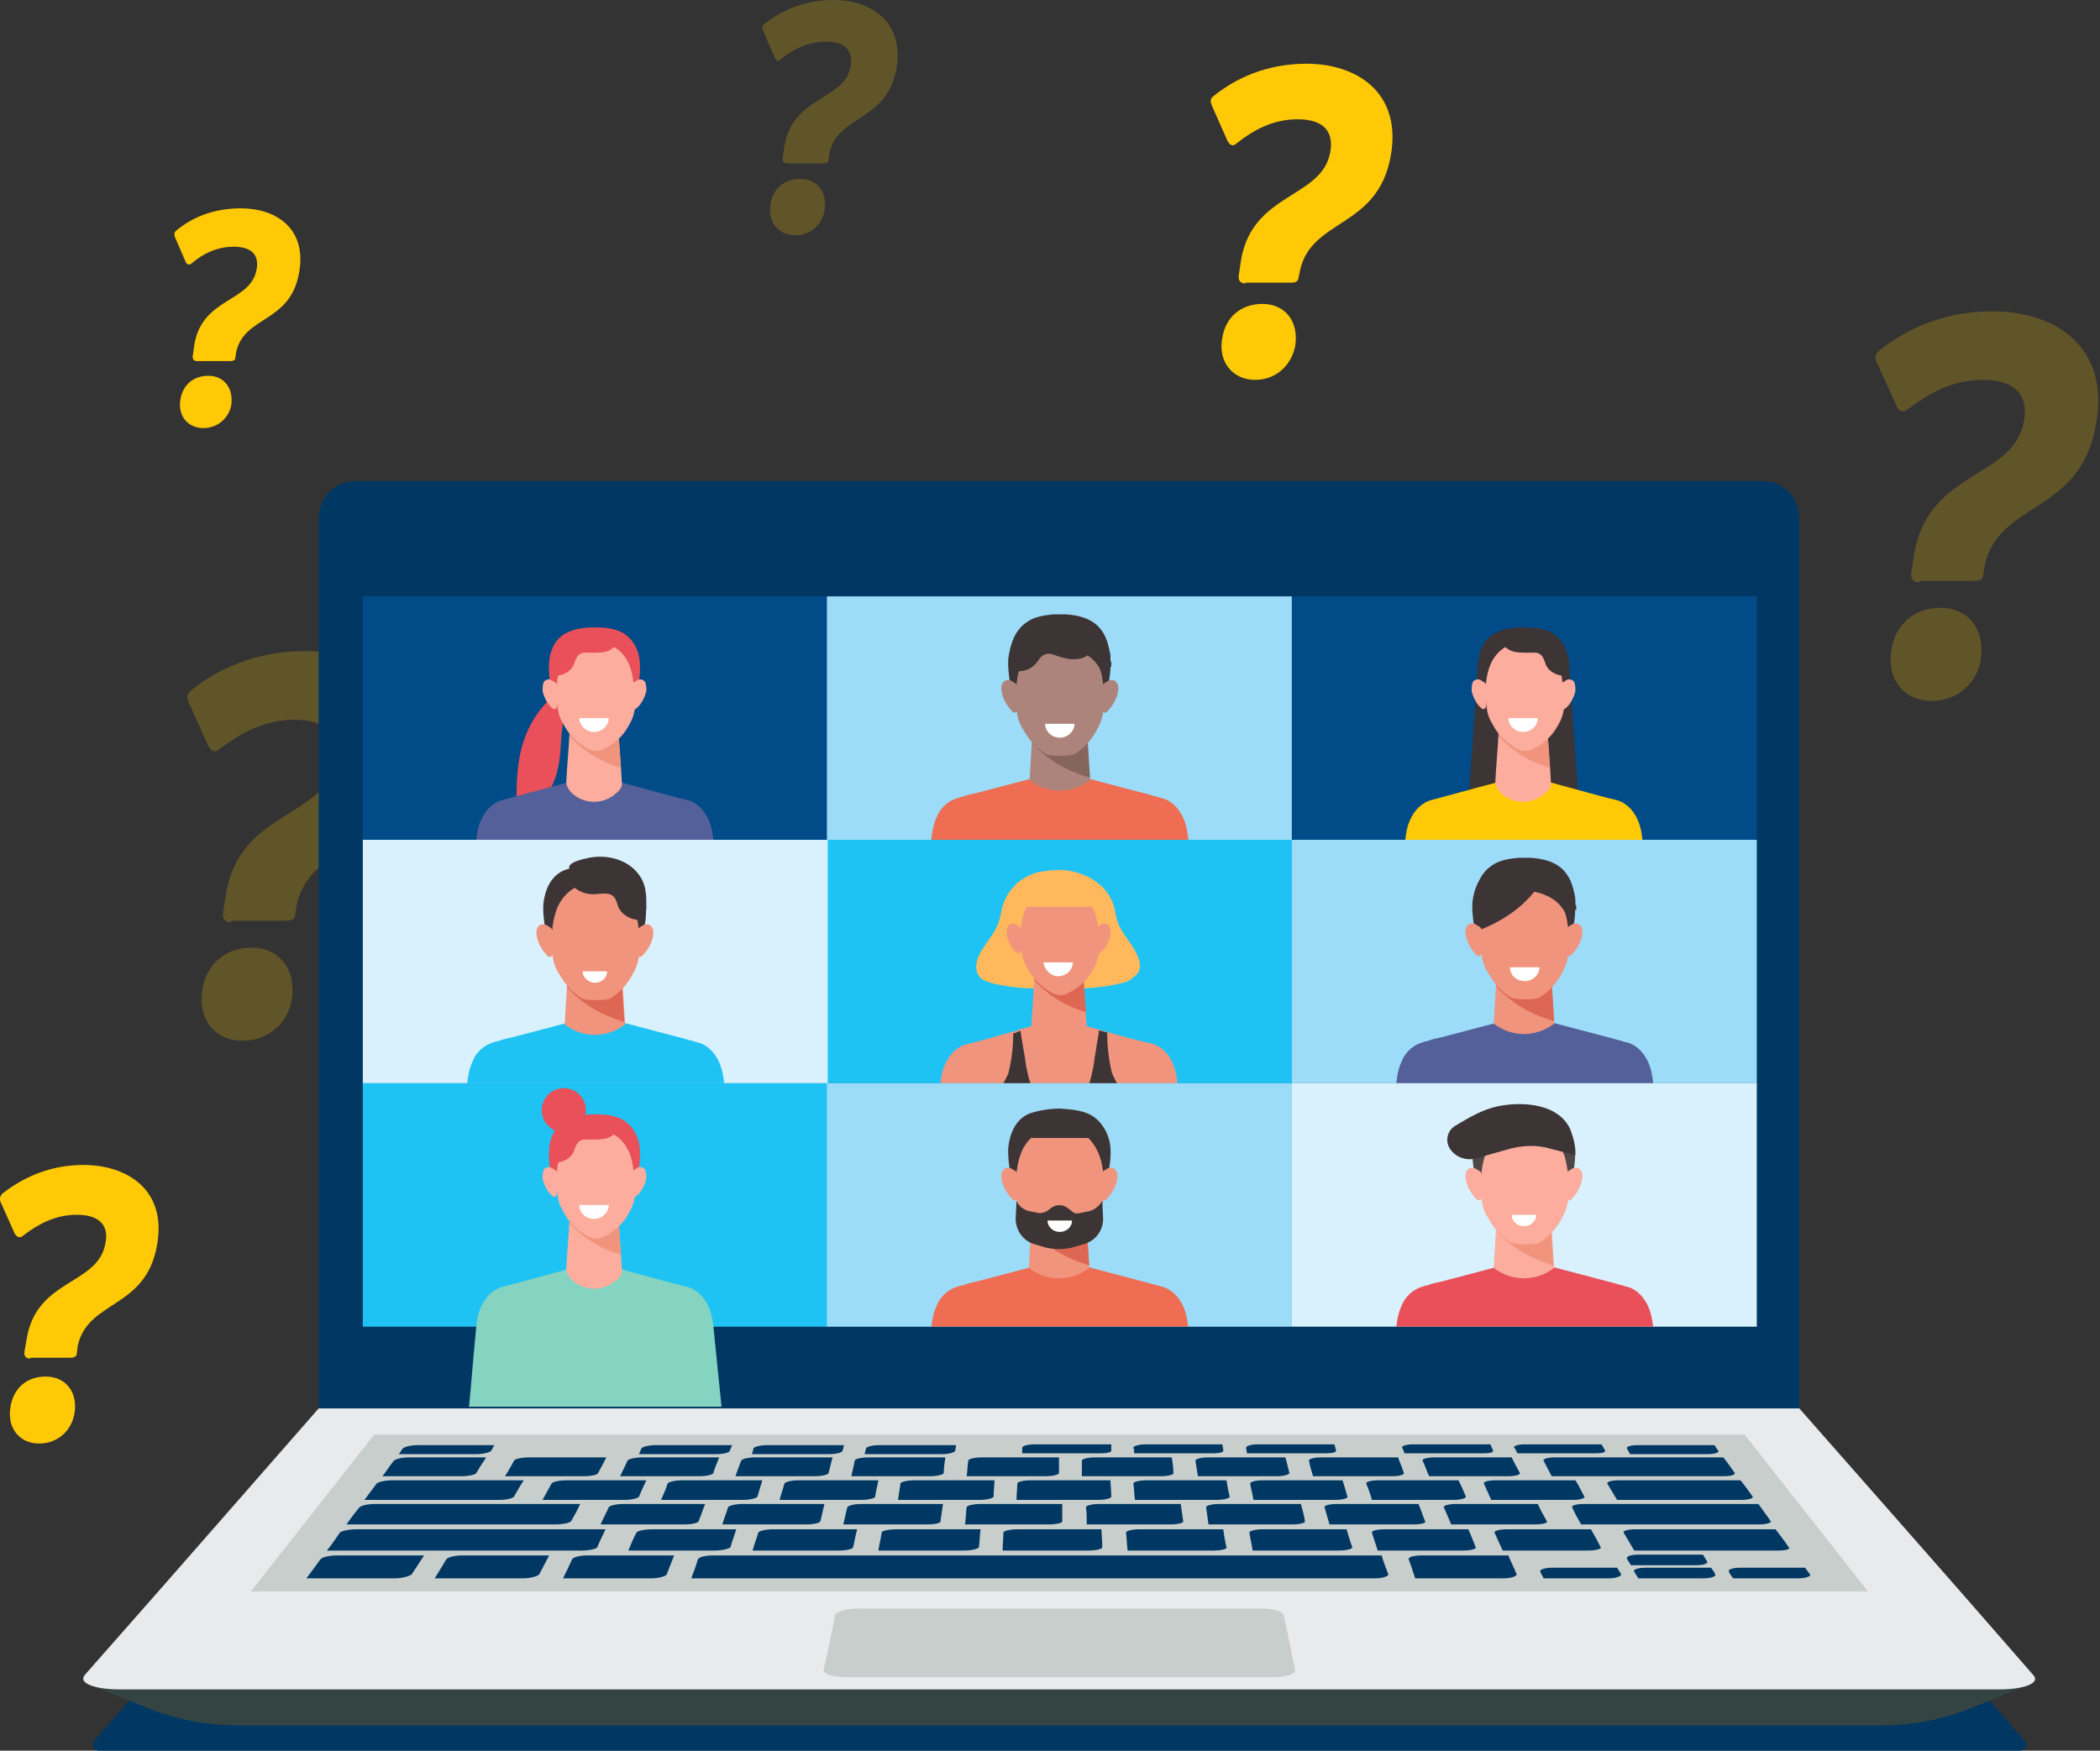 <svg xmlns="http://www.w3.org/2000/svg" xmlns:xlink="http://www.w3.org/1999/xlink" viewBox="0 0 257 214.3"><rect x="0" y="0" width="257" height="214.3" fill="#333333" stroke="none"/><style>.st0{fill:#ffca05}.st1{opacity:.22}.st2{fill:#003863}.st3{fill:#004b88}.st4{clip-path:url(#SVGID_2_)}.st5{fill:#e95059}.st6{fill:#536099}.st7{fill:#fcad9d}.st8{fill:#f1947d}.st9{fill:#4b598c}.st10{fill:#fff}.st11{fill:#9ddcf8}.st12{clip-path:url(#SVGID_4_)}.st13{fill:#ef6d53}.st14{fill:#ad847b}.st16{fill:#3d3535}.st17{fill:#e0563f}.st18{fill:#1fc3f3}.st19{clip-path:url(#SVGID_6_)}.st20{fill:#ffb95c}.st21{fill:#dd6753}.st22{fill:#d9f1fd}.st23{clip-path:url(#SVGID_8_)}.st24{fill:#4da08a}.st25{clip-path:url(#SVGID_10_)}.st26{fill:#faa41a}.st27{clip-path:url(#SVGID_12_)}.st28{fill:#455487}.st29{clip-path:url(#SVGID_14_)}.st31{clip-path:url(#SVGID_16_)}.st33{fill:#d63444}.st34{clip-path:url(#SVGID_18_)}.st37{fill:#c8cecc}</style><path class="st0" d="M152.4 34.7c-.6 0-.9-.4-.8-1l.3-2c1.5-8.2 9.9-7.4 10.9-13.1.4-2.2-.5-4-4-4-3.1 0-5.5 1.4-7.4 2.9-.5.5-.9.3-1.2-.3l-1.9-4.3c-.2-.5-.2-.9.3-1.2 2.6-2.1 6.4-3.9 11.3-3.9 6.1 0 11.7 3.5 10.3 11.3-1.6 8.9-9.7 7.6-11.1 14l-.2 1c-.1.4-.4.5-.9.5h-5.6zm1.2 11.8c-2.8 0-4.6-2.3-4-5.2.4-2.5 2.3-4.1 4.9-4.1 2.8 0 4.5 2.2 4 5.2-.5 2.4-2.4 4.1-4.9 4.1zM24.1 44.2c-.4 0-.6-.3-.5-.7l.2-1.4c1-5.7 6.9-5.1 7.6-9.1.3-1.5-.3-2.8-2.8-2.8-2.1 0-3.8.9-5.1 2-.3.3-.7.2-.8-.2l-1.3-3c-.1-.3-.1-.6.2-.8 1.8-1.5 4.4-2.7 7.9-2.7 4.2 0 8.1 2.4 7.1 7.9-1.1 6.2-6.7 5.2-7.7 9.7l-.1.7c0 .3-.3.4-.6.4h-4.1zm.8 8.2c-2 0-3.2-1.6-2.8-3.6.3-1.7 1.6-2.8 3.4-2.8 1.9 0 3.1 1.5 2.8 3.6-.3 1.6-1.7 2.8-3.4 2.8zM3.7 166.3c-.6 0-.8-.4-.7-.9l.3-1.7c1.3-7.2 8.7-6.4 9.6-11.5.4-1.9-.4-3.5-3.5-3.5-2.7 0-4.8 1.2-6.5 2.5-.4.4-.8.3-1.1-.2l-1.7-3.8c-.2-.4-.1-.8.2-1.1 2.3-1.8 5.6-3.5 9.9-3.5 5.3 0 10.3 3 9 9.9-1.4 7.8-8.5 6.6-9.7 12.3l-.1.9c0 .3-.3.5-.8.5H3.7zm1.1 10.4c-2.5 0-4-2-3.5-4.6.4-2.2 2-3.6 4.3-3.6 2.4 0 4 1.9 3.5 4.6-.4 2.1-2.1 3.6-4.3 3.6z"/><g class="st1"><path class="st0" d="M234.9 71.3c-.8 0-1.1-.5-1-1.2l.4-2.5c1.8-10.1 12.2-9 13.4-16.1.5-2.6-.6-5-5-5-3.8 0-6.7 1.7-9.1 3.5-.6.6-1.2.4-1.5-.3l-2.4-5.3c-.3-.6-.2-1.1.3-1.5 3.2-2.6 7.9-4.8 13.9-4.8 7.5 0 14.4 4.3 12.6 13.9-1.9 11-11.9 9.3-13.6 17.2l-.2 1.3c-.1.5-.5.6-1.1.6h-6.7zm1.5 14.5c-3.5 0-5.6-2.8-4.9-6.4.5-3 2.8-5 6-5 3.4 0 5.5 2.7 4.9 6.4-.5 2.9-2.9 5-6 5z"/></g><g class="st1"><path class="st0" d="M28.3 112.9c-.8 0-1.1-.5-1-1.2l.4-2.5c1.8-10.1 12.2-9 13.4-16.1.5-2.6-.6-5-5-5-3.8 0-6.7 1.7-9.1 3.5-.6.6-1.2.4-1.5-.3L23.1 86c-.3-.6-.2-1.1.3-1.5 3.2-2.6 7.9-4.8 13.9-4.8 7.5 0 14.4 4.3 12.6 13.9-1.9 11-11.9 9.3-13.6 17.2l-.2 1.3c-.1.5-.5.6-1.1.6h-6.7zm1.4 14.5c-3.5 0-5.6-2.8-4.9-6.4.5-3 2.8-5 6-5 3.4 0 5.5 2.7 4.9 6.4-.5 2.9-2.9 5-6 5z"/></g><g class="st1"><path class="st0" d="M96.4 20c-.5 0-.7-.3-.6-.7l.2-1.5c1.1-6.1 7.4-5.5 8.1-9.7.3-1.6-.4-3-3-3-2.3 0-4.1 1-5.5 2.1-.3.4-.6.3-.8-.2l-1.4-3.2c-.2-.4-.1-.7.2-.9 2-1.6 4.8-2.9 8.4-2.9 4.5 0 8.7 2.6 7.7 8.4-1.2 6.6-7.2 5.6-8.2 10.4l-.1.8c0 .3-.3.4-.7.4h-4.3zm.9 8.8c-2.1 0-3.4-1.7-3-3.9.3-1.8 1.7-3 3.6-3 2.1 0 3.4 1.6 3 3.9-.3 1.7-1.7 3-3.6 3z"/></g><path class="st2" d="M247.2 214.3H12.1c-.6 0-1-.7-.6-1.2 6.8-7.8 13.5-15.5 20.3-23.3h195.7c6.8 7.8 13.5 15.5 20.3 23.3.4.5.1 1.2-.6 1.2M220.3 173.2H39V63.4c0-2.5 2-4.5 4.4-4.5h172.4c2.4 0 4.4 2 4.4 4.5v109.8z"/><path class="st2" d="M214.9 162.5H44.4V68.6H215v93.9z"/><path class="st3" d="M44.4 73h56.9v29.8H44.4z"/><defs><path id="SVGID_1_" d="M44.4 73h56.9v29.8H44.4z"/></defs><clipPath id="SVGID_2_"><use xlink:href="#SVGID_1_" overflow="visible"/></clipPath><g class="st4"><path class="st5" d="M70.7 83.7c.3-.1.5.3.3.5-.8.7-1.3 1.6-1.7 2.6-.5 1.6-.6 3.2-.7 4.9-.1 1.6-.4 3.3-1.2 4.8-.8 1.4-2.4 2.6-4.2 2.5 0-2.9 0-5.9 1-8.6 1-2.9 3.5-6.1 6.5-6.7"/></g><g class="st4"><path class="st6" d="M88.3 112.6H57.4c.3-3 .5-5.9.8-8.9.1-1.2.2-2.4.7-3.4.5-1.1 1.4-2.1 2.7-2.4 1.1-.3 10.3-2.8 11.2-3 .9.2 10.1 2.8 11.2 3 1.3.3 2.2 1.3 2.7 2.4.5 1.1.6 2.3.7 3.4.3 3 .6 5.9.9 8.9"/></g><g class="st4"><path class="st5" d="M78.3 81c-.1-1.2-.6-2.4-1.6-3.2-1.1-.9-2.6-1-3.9-1-1.1 0-2.3.1-3.3.6-1.5.6-2.2 2.2-2.3 3.7-.1 1.3.1 2.6.4 3.9l5.2.3c1.7-.1 3.5-.2 5.2-.3.2-1.5.4-2.7.3-4"/></g><g class="st4"><path class="st7" d="M76.1 95.7c-.1-2-.3-4-.4-6-1-.4-2-.8-3-1.1-1 .4-2 .8-3 1.1-.1 2-.3 4-.4 6 0 .5.3 1 .7 1.4 1.5 1.4 3.9 1.4 5.4 0 .5-.4.8-.8.7-1.4"/></g><g class="st4"><path class="st8" d="M69.7 90.1c1.7 1.9 3.9 3.2 6.3 3.9l-.3-4.2c-1-.4-2-.8-3-1.1-1 .4-2 .8-3 1.1v.3"/></g><g class="st4"><path class="st7" d="M77.2 81.9c-.5-1.6-1.6-2.7-2.8-3-.1 0-.3 0-.4-.1h-2.3c-.2 0-.3 0-.4.1-1.2.3-2.3 1.4-2.8 3-.4 1.3-.5 2.8-.3 4.3.1 1.2.3 1.7.9 2.7.6 1.1 1.4 1.8 2.3 2.4.4.3.8.5 1.3.6h.6c.4-.1.9-.4 1.3-.6.9-.6 1.7-1.3 2.3-2.4.6-1 .7-1.5.9-2.7-.2-1.4-.2-3-.6-4.3"/></g><g class="st4"><path class="st7" d="M68.2 84.1c0-.3-.1-.5-.3-.6-.2-.1-.3-.2-.5-.3-.3-.1-.6 0-.8.2-.2.3-.2.8-.2 1.2.2.8.6 1.6 1.2 2.1.1.1.2.1.3.1.3-.1.3-.5.3-.8v-1.9"/></g><g class="st4"><path class="st7" d="M77.3 84.1c0-.3.1-.5.3-.6.2-.1.3-.2.5-.3.3-.1.6 0 .8.2.2.3.2.8.2 1.2-.2.8-.6 1.6-1.2 2.1-.1.1-.2.1-.3.1-.3-.1-.3-.5-.3-.8-.1-.6 0-1.2 0-1.9"/></g><g class="st4"><path class="st5" d="M75.4 77.8c-.2-.2-.5-.2-.7-.2-.9 0-1.9 0-2.8.2-1.1.2-2.3.6-3.1 1.4-.7.8-.8 2-1 3 0 .2-.1.3-.1.5 1 .1 2.1-.4 2.5-1.3.2-.5.3-1 .7-1.3.4-.3.9-.2 1.4-.2.6 0 1.1 0 1.7-.1.5-.1 1.1-.4 1.4-.9.1-.4.2-.8 0-1.1"/></g><g class="st4"><path class="st9" d="M62.8 112.5c.2-2.2.1-4.4-.4-6.5-.1-.4-.2-.8-.4-1.2 0 .6 0 1.2-.1 1.8v5.8h.9z"/></g><g class="st4"><path class="st9" d="M82.7 112.5c-.2-2.2-.1-4.4.4-6.5.1-.4.2-.8.4-1.2 0 .6 0 1.2.1 1.8v5.8h-.9z"/></g><g class="st4"><path class="st10" d="M72.7 89.6c1 0 1.8-.8 1.8-1.7h-3.6c0 .9.8 1.7 1.8 1.7"/></g><path class="st11" d="M101.2 73h56.9v29.8h-56.9z"/><defs><path id="SVGID_3_" d="M101.2 73h56.9v29.8h-56.9z"/></defs><clipPath id="SVGID_4_"><use xlink:href="#SVGID_3_" overflow="visible"/></clipPath><g class="st12"><path class="st13" d="M145.5 103.6c-.1-1.2-.2-2.4-.7-3.5-.5-1.1-1.4-2.1-2.6-2.4-.1 0-.4-.1-.7-.2-.5-.1-1-.3-1.5-.4-3.4-.9-9.5-2.5-9.5-2.5-.2.2-.4.3-.8.5-.4-.2-.6-.3-.8-.5 0 0-6.1 1.6-9.5 2.5-.5.1-1 .2-1.5.4-.3.1-.6.1-.7.2-1.2.3-2.2 1.3-2.6 2.4-.5 1.1-.6 2.3-.7 3.5-.3 3-.5 6-.8 8.9H146.5c-.4-2.9-.7-5.9-1-8.9"/></g><g class="st12"><path class="st14" d="M133.4 95.5c-2.2 1.7-5.2 1.7-7.4 0 .1-1.7.2-3.3.3-5 1.1-.4 2.2-.8 3.4-1.3 1.1.4 2.2.8 3.4 1.3 0 1.7.1 3.3.3 5"/></g><path d="M126.3 90.9c1.8 2.1 4.3 3.5 7.1 4.3l-.3-4.7c-1.1-.4-2.2-.8-3.4-1.3-1.1.4-2.2.8-3.4 1.3v.4" fill="#87655f"/><g class="st12"><path class="st16" d="M135.9 80.7c-.1-1.3-.7-2.7-1.8-3.6-1.2-1-2.9-1.1-4.4-1.2-1.2 0-2.5.2-3.7.6-1.7.7-2.4 2.4-2.6 4.1-.1 1.4.2 2.9.4 4.3l5.8.4c1.9-.1 3.9-.2 5.8-.4.3-1.3.6-2.7.5-4.2"/></g><g class="st12"><path class="st14" d="M134.6 81.8c-.6-1.7-1.8-3-3.1-3.3-.2 0-.3-.1-.5-.1h-2.6c-.2 0-.3 0-.5.1-1.3.3-2.6 1.6-3.1 3.3-.5 1.5-.5 3.2-.4 4.8.1 1.4.3 1.9 1 3 .7 1.2 1.6 2.1 2.6 2.7.4.3 3.1.3 3.5 0 1-.6 1.9-1.5 2.6-2.7.6-1.1.8-1.6 1-3 0-1.6 0-3.3-.5-4.8"/></g><g class="st12"><path class="st14" d="M124.6 84.3c0-.3-.2-.6-.4-.7-.2-.1-.3-.2-.5-.3-.3-.1-.7-.1-.9.2-.3.3-.3.8-.2 1.3.2.9.7 1.7 1.3 2.3.1.1.2.2.4.1.3-.1.4-.5.4-.9 0-.6-.1-1.3-.1-2"/></g><g class="st12"><path class="st14" d="M134.8 84.3c0-.3.2-.6.4-.7.2-.1.3-.2.5-.3.3-.1.7-.1.9.2.3.3.3.8.2 1.3-.2.9-.7 1.7-1.3 2.3-.1.1-.2.2-.4.1-.3-.1-.4-.5-.4-.9 0-.6 0-1.3.1-2"/></g><g class="st12"><path class="st17" d="M119.2 112.6c.2-2.2.1-4.4-.4-6.5-.1-.4-.2-.8-.4-1.2 0 .6 0 1.2-.1 1.8v5.8h.9z"/></g><g class="st12"><path class="st17" d="M140.1 112.6c-.2-2.2-.1-4.4.4-6.5.1-.4.2-.8.4-1.2 0 .6 0 1.2.1 1.8v5.8h-.9z"/></g><g class="st12"><path class="st16" d="M123.4 80.7c.6-1.8.9-3.2 2.7-4.3 1.8-1 4.2-.9 6 0 .5.2 2.8 1.4 1.8 2 0 0-.1 0-.1.1-.2.1-.4.3-.3.6.2.4 0 .8-.4 1.1-.5.4-1.1.5-1.8.5-.6 0-1.3-.2-1.9-.4-.5-.2-1.1-.4-1.5-.2-.6.2-.8.8-1.2 1.2-.7.8-2.1 1.1-3.1.7.1-.1 0-1.2-.2-1.3"/></g><g class="st12"><path class="st16" d="M135.9 80.9v-.1c0-.4 0-.7-.1-1.1-.2-1-.5-2-1.2-2.8-1-1.2-2.6-1.6-4.2-1.7H129c-1.2.1-2.5.3-3.4 1-.9.6-1.5 1.6-1.8 2.6-.2.7-.3 1.3-.3 2v.7c.1 0 .1 0 .1.1.2.6.6 1.8.6 1.9.3-1.4 1-2.6 2.3-3.4 1.7-1.1 4.2-1.1 6-.2.3.1.5.3.7.4.5.3.9.8 1.2 1.2.2.3.3.6.5.9.1.2.1.3.2.5 0 .1.2.5.1.5.1-.1.4-1.1.6-1.8h.2v-.1-.1-.1-.1-.2c-.1 0-.1-.1-.1-.1"/></g><g class="st12"><path class="st10" d="M129.7 90.3c1 0 1.8-.8 1.8-1.7h-3.6c0 .9.8 1.7 1.8 1.7"/></g><path class="st18" d="M101.2 102.8h56.9v29.8h-56.9z"/><defs><path id="SVGID_5_" d="M101.2 102.8h56.9v29.8h-56.9z"/></defs><clipPath id="SVGID_6_"><use xlink:href="#SVGID_5_" overflow="visible"/></clipPath><g class="st19"><path class="st20" d="M139.4 117.5c-.5-1.6-1.8-2.8-2.5-4.3-.4-1-.4-2.1-.9-3.1-.9-1.9-2.9-3.1-5.1-3.5-1.1-.2-2.3-.1-3.4.1h-.2c-1 .2-1.9.7-2.7 1.3-.2.1-.3.3-.4.4-.7.7-1.2 1.5-1.5 2.5-.2.8-.3 1.6-.6 2.3-.6 1.5-2 2.7-2.5 4.3-.2.7-.2 1.5.3 2.1.4.5 1.1.6 1.7.8 1.8.4 3.5.6 5.3.6.8 0 1.7 0 2.4-.5.7.5 1.6.5 2.4.5 1.8 0 3.6-.2 5.3-.6.6-.1 1.3-.3 1.7-.8.9-.5.9-1.4.7-2.1"/></g><g class="st19"><path class="st8" d="M133.2 129c-.2-3.1-.4-6.3-.6-9.4-1-.4-2-.8-3-1.1-1 .4-2 .8-3 1.1-.2 3.1-.4 6.3-.6 9.4 1.2-.2 2.4-.3 3.6-.5 1.2.2 2.4.4 3.6.5"/></g><g class="st19"><path class="st21" d="M126.6 120c1.7 1.9 3.9 3.2 6.3 3.9l-.3-4.2c-1-.4-2-.8-3-1.1-1 .4-2 .8-3 1.1v.3"/></g><g class="st19"><path class="st8" d="M145.1 142.5h-30.9c.3-3 .5-5.9.8-8.9.1-1.2.2-2.4.7-3.4.5-1.1 1.4-2.1 2.7-2.4.6-.1 3-.8 5.5-1.5.1 0 .3-.1.4-.1.1 0 .2 0 .2-.1.1 0 .2 0 .3-.1 2.3-.6 4.3-1.2 4.7-1.3.4.1 2.6.7 4.9 1.3.1 0 .2 0 .3.1.2.1.5.1.7.2 2.4.7 4.8 1.3 5.4 1.4 1.3.3 2.2 1.3 2.7 2.4.5 1.1.6 2.3.7 3.4.4 3.1.6 6 .9 9"/></g><g class="st19"><path class="st8" d="M134 111.8c-.5-1.6-1.6-2.7-2.8-3-.1 0-.3 0-.4-.1h-2.3c-.2 0-.3 0-.4.1-1.2.3-2.3 1.4-2.8 3-.4 1.3-.5 2.8-.3 4.3.1 1.2.3 1.7.9 2.7.6 1.1 1.4 1.8 2.3 2.4.4.3.8.5 1.3.6h.6c.4-.1.9-.4 1.3-.6.9-.6 1.7-1.3 2.3-2.4.6-1 .7-1.5.9-2.7-.1-1.4-.1-3-.6-4.3"/></g><g class="st19"><path class="st8" d="M125 114c0-.3-.1-.5-.3-.6-.2-.1-.3-.2-.5-.3-.3-.1-.6 0-.8.2-.2.3-.2.8-.2 1.2.2.8.6 1.6 1.2 2.1.1.1.2.1.3.1.3-.1.3-.5.3-.8.1-.6.1-1.2 0-1.9"/></g><g class="st19"><path class="st8" d="M134.1 114c0-.3.1-.5.3-.6.2-.1.3-.2.5-.3.3-.1.6 0 .8.2.2.3.2.8.2 1.2-.2.8-.6 1.6-1.2 2.1-.1.1-.2.1-.3.1-.3-.1-.3-.5-.3-.8V114"/></g><g class="st19"><path class="st21" d="M120.9 138c0-.6-.2-1.2-.4-1.7-.2-.6-.4-1.2-.4-1.8 0-.3-.1-.6-.1-.9 0-.2 0-.3-.1-.5 0-.1-.3.6-.4 1.1-.4 2.5-.4 5.1-.1 7.7 0 .2.1.3.1.5h1.6c.1.1-.2-4.4-.2-4.4"/></g><g class="st19"><path class="st20" d="M125.1 111h9.3l-2.1-3c-1.2-.2-2.3-.4-3.5-.6-.8.2-1.6.4-2.5.6l-1.2 3"/></g><g class="st19"><path class="st21" d="M129.2 135.6c.3.4.5.8.6 1.2 0 .1.3.1.2-.1-.1-.4-.3-.9-.6-1.2 0 0-.1-.1-.2 0v.1"/></g><g class="st19"><path class="st21" d="M130.2 135.6c-.3.4-.5.8-.6 1.2 0 .1-.3.1-.2-.1.1-.4.3-.9.6-1.2 0 0 .1-.1.2 0 .1 0 .1 0 0 .1"/></g><g class="st19"><path class="st21" d="M138.5 138c0-.6.2-1.2.4-1.7.2-.6.4-1.2.4-1.8 0-.3.1-.6.1-.9 0-.2 0-.3.1-.5 0-.1.3.6.4 1.1.4 2.5.4 5.1.1 7.7 0 .2-.1.3-.1.5h-1.6c-.2.1.2-4.4.2-4.4"/></g><g class="st19"><path class="st16" d="M139.1 135.9c-.4-.9-1.1-1.6-1.7-2.3-.5-.6-.9-1.3-1.3-2.2-.4-1.6-.6-3.3-.6-5-.2-.1-.5-.1-.7-.2-.1 0-.2 0-.3-.1-.1.9-.3 1.8-.4 2.6-.1.6-.2 1-.2 1.3-.3 1.9-.8 3.9-2 5.1-.5.6-1.2.9-1.9 1.2-.1 0-.2.1-.3.1-.1 0-.2-.1-.3-.1-.7-.2-1.3-.6-1.9-1.2-1.2-1.3-1.7-3.2-2-5.1 0-.2-.1-.7-.2-1.3-.1-.7-.3-1.6-.4-2.5-.1 0-.2 0-.3.1-.1 0-.2 0-.2.1-.1 0-.3.1-.4.1 0 1.7-.2 3.3-.6 4.9-.4.9-.8 1.6-1.3 2.2-.6.8-1.3 1.4-1.7 2.3-.5 1.2-.6 2.6-.3 3.9.2 1 .6 1.9 1 2.8H138.5c.4-.9.8-1.8 1-2.8.2-1.4.1-2.8-.4-3.9"/></g><g class="st19"><path class="st10" d="M129.5 119.5c1 0 1.8-.8 1.8-1.7h-3.6c.1.9.9 1.7 1.8 1.7"/></g><path class="st22" d="M44.4 102.8h56.9v29.8H44.4z"/><defs><path id="SVGID_7_" d="M44.4 102.8h56.9v29.8H44.4z"/></defs><clipPath id="SVGID_8_"><use xlink:href="#SVGID_7_" overflow="visible"/></clipPath><g class="st23"><path class="st18" d="M88.7 133.5c-.1-1.2-.2-2.4-.7-3.5-.5-1.1-1.4-2.1-2.6-2.4-.1 0-.4-.1-.7-.2-.5-.1-1-.3-1.5-.4-3.4-.9-9.5-2.5-9.5-2.5-.2.2-.4.3-.8.5-.4-.2-.6-.3-.8-.5 0 0-6.1 1.6-9.5 2.5-.5.1-1 .2-1.5.4-.3.1-.6.1-.7.2-1.2.3-2.2 1.3-2.6 2.4-.5 1.1-.6 2.3-.7 3.5-.3 3-.5 6-.8 8.9h33.2c-.3-2.9-.6-5.9-.8-8.9"/></g><g class="st23"><path class="st8" d="M76.5 125.4c-2.2 1.7-5.2 1.7-7.4 0 .1-1.7.2-3.3.3-4.9 1.1-.4 2.2-.8 3.4-1.3 1.1.4 2.2.8 3.4 1.3.1 1.6.2 3.2.3 4.9"/></g><g class="st23"><path class="st21" d="M69.4 120.8c1.8 2.1 4.3 3.5 7 4.3-.1-1.6-.2-3.2-.3-4.7-1.1-.4-2.2-.8-3.4-1.3-1.1.4-2.2.8-3.4 1.3.2.2.1.3.1.4"/></g><g class="st23"><path class="st16" d="M79 110.7c-.1-1.3-.7-2.7-1.8-3.6-1.2-1-2.9-1.1-4.4-1.2-1.2 0-2.5.2-3.7.6-1.7.7-2.4 2.4-2.6 4.1-.1 1.4.2 2.9.4 4.3l5.8.4c1.9-.1 3.8-.2 5.8-.4.4-1.4.7-2.8.5-4.2"/></g><g class="st23"><path class="st8" d="M77.8 111.7c-.6-1.7-1.8-3-3.1-3.3-.2 0-.3-.1-.5-.1h-2.6c-.2 0-.3 0-.5.1-1.3.3-2.6 1.6-3.1 3.3-.5 1.5-.5 3.2-.4 4.8.1 1.4.3 1.9 1 3 .7 1.2 1.6 2.1 2.6 2.7.4.3 3.1.3 3.5 0 1-.6 1.9-1.5 2.6-2.7.6-1.1.8-1.6 1-3 0-1.6-.1-3.3-.5-4.8"/></g><g class="st23"><path class="st8" d="M67.7 114.2c0-.3-.2-.6-.4-.7-.2-.1-.3-.2-.5-.3-.3-.1-.7-.1-.9.2-.3.3-.3.8-.2 1.3.2.9.7 1.7 1.3 2.3.1.1.2.2.4.1.3-.1.4-.5.4-.9 0-.6 0-1.3-.1-2"/></g><g class="st23"><path class="st8" d="M77.9 114.2c0-.3.2-.6.4-.7.2-.1.3-.2.5-.3.3-.1.7-.1.9.2.3.3.3.8.2 1.3-.2.9-.7 1.7-1.3 2.3-.1.1-.2.2-.4.1-.3-.1-.4-.5-.4-.9 0-.6 0-1.3.1-2"/></g><g class="st23"><path class="st16" d="M79.1 111.4c0-1.8.1-3.3-1.3-4.8-1.4-1.5-3.7-2-5.7-1.6-.5.1-3.1.6-2.3 1.5l.1.1c.2.1.3.4.1.6-.3.3-.2.8 0 1.1.4.5.9.8 1.5 1 .6.2 1.3.2 1.9.1.5 0 1.1-.1 1.5.2.5.3.6 1 .8 1.5.5 1 1.7 1.6 2.8 1.5-.1-.2.3-1.2.6-1.2"/></g><g class="st23"><path class="st24" d="M62.4 142.5c.2-2.2.1-4.4-.4-6.5-.1-.4-.2-.8-.4-1.2 0 .6 0 1.2-.1 1.8v5.8h.9z"/></g><g class="st23"><path class="st24" d="M83.3 142.5c-.2-2.2-.1-4.4.4-6.5.1-.4.2-.8.4-1.2 0 .6 0 1.2.1 1.8v5.8h-.9z"/></g><g class="st23"><path class="st10" d="M72.8 120.3c.8 0 1.5-.6 1.5-1.4h-3c0 .7.7 1.4 1.5 1.4"/></g><path class="st3" d="M158.1 73H215v29.8h-56.9z"/><defs><path id="SVGID_9_" d="M158.1 73H215v29.8h-56.9z"/></defs><clipPath id="SVGID_10_"><use xlink:href="#SVGID_9_" overflow="visible"/></clipPath><g class="st25"><path class="st16" d="M180.9 81l-1.3 18.7h6.8v-19z"/></g><g class="st25"><path class="st16" d="M192 81l1.3 18.7h-6.9v-19z"/></g><g class="st25"><path class="st0" d="M202 112.6h-30.9c.3-3 .5-5.9.8-8.9.1-1.2.2-2.4.7-3.4.5-1.1 1.4-2.1 2.7-2.4 1.1-.3 10.3-2.8 11.2-3 .9.2 10.1 2.8 11.2 3 1.3.3 2.2 1.3 2.7 2.4.5 1.1.6 2.3.7 3.4.3 3 .6 5.9.9 8.9"/></g><g class="st25"><path class="st16" d="M192 81c-.1-1.2-.6-2.4-1.6-3.2-1.1-.9-2.6-1-3.9-1-1.1 0-2.3.1-3.3.6-1.5.6-2.2 2.2-2.3 3.7-.1 1.3.1 2.6.4 3.9l5.2.3c1.7-.1 3.5-.2 5.2-.3.2-1.5.4-2.7.3-4"/></g><g class="st25"><path class="st7" d="M189.8 95.7c-.1-2-.3-4-.4-6-1-.4-2-.8-3-1.1-1 .4-2 .8-3 1.1-.1 2-.3 4-.4 6 0 .5.3 1 .7 1.4 1.5 1.4 3.9 1.4 5.4 0 .5-.4.8-.8.7-1.4"/></g><g class="st25"><path class="st8" d="M183.4 90.1c1.7 1.9 3.9 3.2 6.3 3.9l-.3-4.2c-1-.4-2-.8-3-1.1-1 .4-2 .8-3 1.1v.3"/></g><g class="st25"><path class="st7" d="M190.9 81.9c-.5-1.6-1.6-2.7-2.8-3-.1 0-.3 0-.4-.1h-2.3c-.2 0-.3 0-.4.1-1.2.3-2.3 1.4-2.8 3-.4 1.3-.5 2.8-.3 4.3.1 1.2.3 1.7.9 2.7.6 1.1 1.4 1.8 2.3 2.4.4.3.8.5 1.3.6h.6c.4-.1.9-.4 1.3-.6.9-.6 1.7-1.3 2.3-2.4.6-1 .7-1.5.9-2.7-.2-1.4-.2-3-.6-4.3"/></g><g class="st25"><path class="st7" d="M181.9 84.1c0-.3-.1-.5-.3-.6-.2-.1-.3-.2-.5-.3-.3-.1-.6 0-.8.2-.2.3-.2.8-.2 1.2.2.8.6 1.6 1.2 2.1.1.1.2.1.3.1.3-.1.3-.5.3-.8v-1.9"/></g><g class="st25"><path class="st7" d="M191 84.1c0-.3.1-.5.3-.6.2-.1.3-.2.5-.3.3-.1.6 0 .8.2.2.3.2.8.2 1.2-.2.8-.6 1.6-1.2 2.1-.1.1-.2.1-.3.1-.3-.1-.3-.5-.3-.8-.1-.6 0-1.2 0-1.9"/></g><g class="st25"><path class="st16" d="M184 77.8c.2-.2.5-.2.7-.2.9 0 1.9 0 2.8.2 1.1.2 2.3.6 3.1 1.4.7.8.8 2 1 3 0 .2.1.3.1.5-1 .1-2.1-.4-2.5-1.3-.2-.5-.3-1-.7-1.3-.4-.3-.9-.2-1.4-.2-.6 0-1.1 0-1.7-.1-.5-.1-1.1-.4-1.4-.9-.2-.4-.3-.8 0-1.1"/></g><g class="st25"><path class="st26" d="M176.5 112.5c.2-2.2.1-4.4-.4-6.5-.1-.4-.2-.8-.4-1.2 0 .6 0 1.2-.1 1.8v5.8h.9z"/></g><g class="st25"><path class="st26" d="M196.4 112.5c-.2-2.2-.1-4.4.4-6.5.1-.4.2-.8.4-1.2 0 .6 0 1.2.1 1.8v5.8h-.9z"/></g><g class="st25"><path class="st10" d="M186.4 89.6c1 0 1.8-.8 1.8-1.7h-3.6c0 .9.8 1.7 1.8 1.7"/></g><path class="st11" d="M158.1 102.8H215v29.8h-56.9z"/><defs><path id="SVGID_11_" d="M158.1 102.8H215v29.8h-56.9z"/></defs><clipPath id="SVGID_12_"><use xlink:href="#SVGID_11_" overflow="visible"/></clipPath><g class="st27"><path class="st6" d="M202.4 133.5c-.1-1.2-.2-2.4-.7-3.5-.5-1.1-1.4-2.1-2.6-2.4-.1 0-.4-.1-.7-.2-.5-.1-1-.3-1.5-.4-3.4-.9-9.5-2.5-9.5-2.5-.2.2-.4.3-.8.5-.4-.2-.6-.3-.8-.5 0 0-6.1 1.6-9.5 2.5-.5.1-1 .2-1.5.4-.3.1-.6.1-.7.2-1.2.3-2.2 1.3-2.6 2.4-.5 1.1-.6 2.3-.7 3.5-.3 3-.5 6-.8 8.9H203.4c-.5-3-.7-6-1-8.9"/></g><g class="st27"><path class="st8" d="M190.2 125.3c-2.2 1.7-5.2 1.7-7.4 0 .1-1.7.2-3.3.3-5 1.1-.4 2.2-.8 3.4-1.3 1.1.4 2.2.8 3.4 1.3.1 1.7.2 3.3.3 5"/></g><g class="st27"><path class="st21" d="M183.1 120.7c1.8 2.1 4.3 3.5 7.1 4.3-.1-1.6-.2-3.2-.3-4.7-1.1-.4-2.2-.8-3.4-1.3-1.1.4-2.2.8-3.4 1.3.1.2 0 .3 0 .4"/></g><g class="st27"><path class="st16" d="M192.7 110.5c-.1-1.3-.7-2.7-1.8-3.6-1.2-1-2.9-1.1-4.4-1.2-1.2 0-2.5.2-3.7.6-1.7.7-2.4 2.4-2.6 4.1-.1 1.4.2 2.9.4 4.3l5.8.4c1.9-.1 3.9-.2 5.8-.4.4-1.3.7-2.7.5-4.2"/></g><g class="st27"><path class="st8" d="M191.5 111.6c-.6-1.7-1.8-3-3.1-3.3-.2 0-.3-.1-.5-.1h-2.6c-.2 0-.3 0-.5.1-1.3.3-2.6 1.6-3.1 3.3-.5 1.5-.5 3.2-.4 4.8.1 1.4.3 1.9 1 3 .7 1.2 1.6 2.1 2.6 2.7.4.3 3.1.3 3.5 0 1-.6 1.9-1.5 2.6-2.7.6-1.1.8-1.6 1-3 0-1.6 0-3.3-.5-4.8"/></g><g class="st27"><path class="st8" d="M191.6 114.1c0-.3.2-.6.4-.7.2-.1.3-.2.5-.3.3-.1.7-.1.9.2.3.3.3.8.2 1.3-.2.9-.7 1.7-1.3 2.3-.1.1-.2.2-.4.1-.3-.1-.4-.5-.4-.9 0-.6.1-1.3.1-2"/></g><g class="st27"><path class="st28" d="M176.1 142.4c.2-2.2.1-4.4-.4-6.5-.1-.4-.2-.8-.4-1.2 0 .6 0 1.2-.1 1.8v5.8h.9z"/></g><g class="st27"><path class="st28" d="M197 142.4c-.2-2.2-.1-4.4.4-6.5.1-.4.2-.8.4-1.2 0 .6 0 1.2.1 1.8v5.8h-.9z"/></g><g class="st27"><path class="st16" d="M192.8 110.7v-.1c0-.4 0-.7-.1-1.1-.2-1-.5-2-1.2-2.8-1-1.2-2.6-1.6-4.2-1.7h-1.4c-1.2.1-2.5.3-3.4 1-.9.6-1.5 1.6-1.8 2.6-.2.7-.3 1.3-.3 2v.7c.1 0 .1 0 .1.1.2.6.6 1.8.6 1.9.3-1.4 1-2.6 2.3-3.4 1.7-1.1 4.2-1.1 6-.2.3.1.5.3.7.4.5.3.9.8 1.2 1.2.2.3.3.6.5.9.1.2.1.3.2.5 0 .1.2.5.1.5.1-.1.4-1.1.6-1.8h.2v-.1-.1-.1-.1-.1-.1c-.1 0-.1-.1-.1-.1"/></g><g class="st27"><path class="st10" d="M186.6 120.1c1 0 1.8-.8 1.8-1.7h-3.6c0 1 .8 1.7 1.8 1.7"/></g><g class="st27"><path class="st16" d="M188.4 108.2s-1.7 3.4-7.2 5.6c.1 0-.7-2-.7-2l1.8-2.7 6.1-.9z"/></g><g class="st27"><path class="st8" d="M181.4 114.1c0-.3-.2-.6-.4-.7-.2-.1-.3-.2-.5-.3-.3-.1-.7-.1-.9.2-.3.3-.3.8-.2 1.3.2.9.7 1.7 1.3 2.3.1.1.2.2.4.1.3-.1.4-.5.4-.9 0-.6 0-1.3-.1-2"/></g><g><path class="st18" d="M44.4 132.6h56.9v29.8H44.4z"/></g><g><defs><path id="SVGID_13_" d="M44.4 132.6h56.9v29.8H44.4z"/></defs><clipPath id="SVGID_14_"><use xlink:href="#SVGID_13_" overflow="visible"/></clipPath><path d="M88.3 172.2H57.4c.3-3 .5-5.9.8-8.9.1-1.2.2-2.4.7-3.4.5-1.1 1.4-2.1 2.7-2.4 1.1-.3 10.3-2.8 11.2-3 .9.2 10.1 2.8 11.2 3 1.3.3 2.2 1.3 2.7 2.4.5 1.1.6 2.3.7 3.4.3 3 .6 6 .9 8.9" fill="#85d3c1"/><g class="st29"><path class="st5" d="M78.3 140.6c-.1-1.2-.6-2.4-1.6-3.2-1.1-.9-2.6-1-3.9-1-1.1 0-2.3.1-3.3.6-1.5.6-2.2 2.2-2.3 3.7-.1 1.3.1 2.6.4 3.9l5.2.3c1.7-.1 3.5-.2 5.2-.3.2-1.4.4-2.7.3-4"/></g><g class="st29"><path class="st7" d="M76.1 155.3c-.1-2-.3-4-.4-6-1-.4-2-.8-3-1.1-1 .4-2 .8-3 1.1-.1 2-.3 4-.4 6 0 .5.3 1 .7 1.4 1.5 1.4 3.9 1.4 5.4 0 .5-.3.8-.8.7-1.4"/></g><g class="st29"><path class="st8" d="M69.7 149.7c1.7 1.9 3.9 3.2 6.3 3.9l-.3-4.2c-1-.4-2-.8-3-1.1-1 .4-2 .8-3 1.1v.3"/></g><g class="st29"><path class="st7" d="M77.2 141.6c-.5-1.6-1.6-2.7-2.8-3-.1 0-.3 0-.4-.1h-2.3c-.2 0-.3 0-.4.1-1.2.3-2.3 1.4-2.8 3-.4 1.3-.5 2.8-.3 4.3.1 1.2.3 1.7.9 2.7.6 1.1 1.4 1.8 2.3 2.4.4.3.8.5 1.3.6h.6c.4-.1.9-.4 1.3-.6.9-.6 1.7-1.3 2.3-2.4.6-1 .7-1.5.9-2.7-.2-1.5-.2-3-.6-4.3"/></g><g class="st29"><path class="st7" d="M68.2 143.8c0-.3-.1-.5-.3-.6-.2-.1-.3-.2-.5-.3-.3-.1-.6 0-.8.2-.2.3-.2.8-.2 1.2.2.8.6 1.6 1.2 2.1.1.1.2.1.3.1.3-.1.3-.5.3-.8v-1.9"/></g><g class="st29"><path class="st7" d="M77.3 143.8c0-.3.1-.5.3-.6.2-.1.3-.2.5-.3.3-.1.6 0 .8.2.2.3.2.8.2 1.2-.2.8-.6 1.6-1.2 2.1-.1.1-.2.1-.3.1-.3-.1-.3-.5-.3-.8-.1-.7 0-1.3 0-1.9"/></g><g class="st29"><path class="st5" d="M75.4 137.4c-.2-.2-.5-.2-.7-.2-.9 0-1.9 0-2.8.2-1.1.2-2.3.6-3.1 1.4-.7.8-.8 2-1 3 0 .2-.1.3-.1.5 1 .1 2.1-.4 2.5-1.3.2-.5.3-1 .7-1.3.4-.3.9-.2 1.4-.2.6 0 1.1 0 1.7-.1.5-.1 1.1-.4 1.4-.9.1-.4.2-.8 0-1.1"/></g><g class="st29"><path class="st24" d="M62.8 172.2c.2-2.2.1-4.4-.4-6.5-.1-.4-.2-.8-.4-1.2 0 .6 0 1.2-.1 1.8v5.8h.9z"/></g><g class="st29"><path class="st24" d="M82.7 172.2c-.2-2.2-.1-4.4.4-6.5.1-.4.2-.8.4-1.2 0 .6 0 1.2.1 1.8v5.8h-.9z"/></g><g class="st29"><path class="st10" d="M72.7 149.2c1 0 1.8-.8 1.8-1.7h-3.6c0 1 .8 1.7 1.8 1.7"/></g><g class="st29"><path class="st5" d="M71.7 135.9c0 1.5-1.2 2.7-2.7 2.7-1.5 0-2.7-1.2-2.7-2.7 0-1.5 1.2-2.7 2.7-2.7 1.5 0 2.7 1.2 2.7 2.7"/></g></g><g><path class="st22" d="M158.1 132.6H215v29.8h-56.9z"/></g><g><defs><path id="SVGID_15_" d="M158.1 132.6H215v29.8h-56.9z"/></defs><clipPath id="SVGID_16_"><use xlink:href="#SVGID_15_" overflow="visible"/></clipPath><g class="st31"><path class="st5" d="M202.4 163.4c-.1-1.2-.2-2.4-.7-3.5-.5-1.1-1.4-2.1-2.6-2.4-.1 0-.4-.1-.7-.2-.5-.1-1-.3-1.5-.4-3.4-.9-9.5-2.5-9.5-2.5-.2.2-.4.3-.8.5-.4-.2-.6-.3-.8-.5 0 0-6.1 1.6-9.5 2.5-.5.1-1 .2-1.5.4-.3.1-.6.1-.7.2-1.2.3-2.2 1.3-2.6 2.4-.5 1.1-.6 2.3-.7 3.5-.3 3-.5 6-.8 8.9h33.2c-.3-3-.6-6-.8-8.9"/></g><g class="st31"><path class="st7" d="M190.2 155.2c-2.2 1.7-5.2 1.7-7.4 0 .1-1.7.2-3.3.3-4.9 1.1-.4 2.2-.8 3.4-1.3 1.1.4 2.2.8 3.4 1.3.1 1.6.2 3.2.3 4.9"/></g><g class="st31"><path class="st8" d="M183.1 150.6c1.8 2.1 4.3 3.5 7 4.3-.1-1.6-.2-3.2-.3-4.7-1.1-.4-2.2-.8-3.4-1.3-1.1.4-2.2.8-3.4 1.3.2.2.1.3.1.4"/></g><path d="M192.7 140.5c-.1-1.3-.7-2.7-1.8-3.6-1.2-1-2.9-1.1-4.4-1.2-1.2 0-2.5.2-3.7.6-1.7.7-2.4 2.4-2.6 4.1-.1 1.4.2 2.9.4 4.3l5.8.4c1.9-.1 3.8-.2 5.8-.4.4-1.3.7-2.8.5-4.2" fill="#4f4646"/><g class="st31"><path class="st7" d="M191.5 141.6c-.6-1.7-1.8-3-3.1-3.3-.2 0-.3-.1-.5-.1h-2.6c-.2 0-.3 0-.5.1-1.3.3-2.6 1.6-3.1 3.3-.5 1.5-.5 3.2-.4 4.8.1 1.4.3 1.9 1 3 .7 1.2 1.6 2.1 2.6 2.7.4.3 3.1.3 3.5 0 1-.6 1.9-1.5 2.6-2.7.6-1.1.8-1.6 1-3 0-1.7-.1-3.4-.5-4.8"/></g><g class="st31"><path class="st33" d="M176.1 172.3c.2-2.2.1-4.4-.4-6.5-.1-.4-.2-.8-.4-1.2 0 .6 0 1.2-.1 1.8v5.8h.9z"/></g><g class="st31"><path class="st33" d="M197 172.3c-.2-2.2-.1-4.4.4-6.5.1-.4.2-.8.4-1.2 0 .6 0 1.2.1 1.8v5.8h-.9z"/></g><g class="st31"><path class="st10" d="M186.5 150.1c.8 0 1.5-.6 1.5-1.4h-3c0 .8.7 1.4 1.5 1.4"/></g><g class="st31"><path class="st7" d="M181.4 144c0-.3-.2-.6-.4-.7-.2-.1-.3-.2-.5-.3-.3-.1-.7-.1-.9.2-.3.3-.3.8-.2 1.3.2.9.7 1.7 1.3 2.3.1.1.2.2.4.1.3-.1.4-.5.4-.9 0-.6 0-1.3-.1-2"/></g><g class="st31"><path class="st7" d="M191.6 144c0-.3.2-.6.4-.7.2-.1.3-.2.5-.3.3-.1.7-.1.9.2.3.3.3.8.2 1.3-.2.9-.7 1.7-1.3 2.3-.1.1-.2.2-.4.1-.3-.1-.4-.5-.4-.9 0-.6 0-1.3.1-2"/></g><g class="st31"><path class="st16" d="M192.8 141.4l-3.1-.8c-1.7-.5-3.5-.4-5.2.1l-3.9 1.1c-1.1.3-2.4-.1-3.1-1.1-.7-1-.4-2.3.6-2.9 1.7-1 3.3-2 5.3-2.4 3-.6 7.4-.3 8.8 2.9l.1.3c.3.8.5 1.7.5 2.5v.3z"/></g></g><g><path class="st11" d="M101.2 132.6h56.9v29.8h-56.9z"/></g><g><defs><path id="SVGID_17_" d="M101.2 132.6h56.9v29.8h-56.9z"/></defs><clipPath id="SVGID_18_"><use xlink:href="#SVGID_17_" overflow="visible"/></clipPath><g class="st34"><path class="st13" d="M145.5 163.4c-.1-1.2-.2-2.4-.7-3.5-.5-1.1-1.4-2.1-2.6-2.4-.1 0-.4-.1-.7-.2-.5-.1-1-.3-1.5-.4-3.4-.9-9.5-2.5-9.5-2.5-.2.2-.4.3-.8.5-.4-.2-.6-.3-.8-.5 0 0-6.1 1.6-9.5 2.5-.5.1-1 .2-1.5.4-.3.1-.6.1-.7.2-1.2.3-2.2 1.3-2.6 2.4-.5 1.1-.6 2.3-.7 3.5-.3 3-.5 6-.8 8.9h33.2c-.2-3-.5-6-.8-8.9"/></g><g class="st34"><path class="st8" d="M133.3 155.2c-2.2 1.7-5.2 1.7-7.4 0 .1-1.7.2-3.3.3-4.9 1.1-.4 2.2-.8 3.4-1.3 1.1.4 2.2.8 3.4 1.3.1 1.6.2 3.2.3 4.9"/></g><g class="st34"><path class="st21" d="M126.3 150.6c1.8 2.1 4.3 3.5 7 4.3-.1-1.6-.2-3.2-.3-4.7-1.1-.4-2.2-.8-3.4-1.3-1.1.4-2.2.8-3.4 1.3.1.2.1.3.1.4"/></g><g class="st34"><path class="st16" d="M135.9 140.5c-.1-1.3-.7-2.7-1.8-3.6-1.2-1-2.9-1.1-4.4-1.2-1.2 0-2.5.2-3.7.6-1.7.7-2.4 2.4-2.6 4.1-.1 1.4.2 2.9.4 4.3l5.8.4c1.9-.1 3.8-.2 5.8-.4.3-1.3.6-2.8.5-4.2"/></g><g class="st34"><path class="st8" d="M134.6 141.6c-.6-1.7-1.8-3-3.1-3.3-.2 0-.3-.1-.5-.1h-2.6c-.2 0-.3 0-.5.1-1.3.3-2.6 1.6-3.1 3.3-.5 1.5-.5 3.2-.4 4.8.1 1.4.3 1.9 1 3 .7 1.2 1.6 2.1 2.6 2.7.4.3 3.1.3 3.5 0 1-.6 1.9-1.5 2.6-2.7.6-1.1.8-1.6 1-3 0-1.7 0-3.4-.5-4.8"/></g><g class="st34"><path class="st17" d="M119.2 172.3c.2-2.2.1-4.4-.4-6.5-.1-.4-.2-.8-.4-1.2 0 .6 0 1.2-.1 1.8v5.8h.9z"/></g><g class="st34"><path class="st17" d="M140.1 172.3c-.2-2.2-.1-4.4.4-6.5.1-.4.2-.8.4-1.2 0 .6 0 1.2.1 1.8v5.8h-.9z"/></g><g class="st34"><path class="st16" d="M135 149.2l-.1-2.2c-.4.7-1.1 1.2-1.8 1.3l-1 .2c-.4.1-.7 0-1-.3l-.4-.3c-.6-.5-1.5-.5-2.1 0l-.4.3c-.3.2-.7.3-1 .3l-1-.2c-.8-.1-1.5-.6-1.8-1.3l-.1 2.2c0 1.4.9 2.7 2.3 3.1l1 .3c1.3.4 2.7.4 4 0l1-.3c1.5-.4 2.4-1.7 2.4-3.1"/></g><g class="st34"><path class="st10" d="M129.7 150.8c.8 0 1.5-.6 1.5-1.4h-3c0 .8.7 1.4 1.5 1.4"/></g><g class="st34"><path class="st8" d="M124.6 144c0-.3-.2-.6-.4-.7-.2-.1-.3-.2-.5-.3-.3-.1-.7-.1-.9.2-.3.3-.3.8-.2 1.3.2.9.7 1.7 1.3 2.3.1.1.2.2.4.1.3-.1.4-.5.4-.9 0-.6-.1-1.3-.1-2"/></g><g class="st34"><path class="st8" d="M134.7 144c0-.3.2-.6.4-.7.2-.1.3-.2.5-.3.3-.1.7-.1.9.2.3.3.3.8.2 1.3-.2.9-.7 1.7-1.3 2.3-.1.1-.2.2-.4.1-.3-.1-.4-.5-.4-.9.1-.6.1-1.3.1-2"/></g><g class="st34"><path class="st16" d="M125.1 139.3h9l-2-2h-4.8z"/></g></g><g><path d="M246 206.1c-10.1-11.4-18.5-21-25.7-29.2H39c-7.2 8.2-15.6 17.8-25.7 29.2h-2.6l1.9.8 2.6 1 2.9 1.2c3.5 1.4 7.2 2.1 11 2.1h201.1c3.8 0 7.5-.7 11-2.1l5.4-2.2 1.9-.8H246z" fill="#344442"/></g><g><path d="M244.6 206.8H14.7c-3.2 0-5.2-.8-4.3-1.8 11.4-12.9 20.7-23.6 28.6-32.6h181.2c7.9 9 17.3 19.6 28.6 32.6 1 1-1 1.8-4.2 1.8" fill="#e9eaec"/></g><g><path class="st37" d="M228.6 194.8H30.7c5.6-7.1 10.6-13.5 15.1-19.2h167.7c4.5 5.7 9.5 12.1 15.1 19.2"/></g><g><path class="st2" d="M168.3 193.2H84.6c.3-.8.6-1.6.8-2.3.1-.3.9-.5 1.9-.5h81.8c.2.8.5 1.5.8 2.3.1.2-.6.5-1.6.5"/></g><g><path class="st2" d="M48.3 193.2H37.5c.6-.8 1.2-1.6 1.7-2.3.2-.3 1.1-.5 2.1-.5h10.6c-.5.8-1 1.5-1.5 2.3-.2.2-1.1.5-2.1.5"/></g><g><path class="st2" d="M56.5 180.7h-9.7c.5-.6.9-1.3 1.4-1.9.2-.2 1-.4 1.8-.4h9.5c-.4.6-.8 1.2-1.2 1.9-.1.2-.9.4-1.8.4"/></g><g><path class="st2" d="M71.2 189.8H40c.6-.7 1.1-1.5 1.6-2.2.2-.2 1.1-.4 2-.4h30.5c-.3.7-.7 1.4-1 2.2-.1.2-1 .4-1.9.4"/></g><g><path class="st2" d="M68 186.6H42.4c.5-.7 1-1.4 1.6-2.1.2-.2 1-.4 1.9-.4H71c-.3.7-.7 1.4-1.1 2.1-.1.2-1 .4-1.9.4"/></g><g><path class="st2" d="M217.6 189.8H200c-.4-.7-.9-1.5-1.3-2.2-.1-.2.5-.4 1.4-.4h17.2c.5.7 1.1 1.4 1.6 2.2.3.2-.3.4-1.3.4"/></g><g><path class="st2" d="M64 193.2H53.2c.5-.8 1-1.6 1.4-2.3.2-.3 1.1-.5 2-.5h10.6c-.4.8-.8 1.5-1.2 2.3-.1.2-1 .5-2 .5"/></g><g><path class="st2" d="M184 193.2h-10.8c-.3-.8-.5-1.6-.8-2.3-.1-.3.6-.5 1.6-.5h10.6c.3.8.7 1.5 1 2.3.1.2-.6.5-1.6.5"/></g><g><path class="st2" d="M196.9 193.2h-8c-.1-.3-.3-.5-.4-.8-.1-.3.6-.5 1.5-.5h7.9c.2.3.3.5.5.8.1.2-.6.5-1.5.5"/></g><g><path class="st2" d="M58.3 178h-9.5c.2-.2.3-.5.5-.7.2-.2 1-.4 1.8-.4h9.4c-.1.2-.3.5-.4.7-.2.2-1 .4-1.8.4"/></g><g><path class="st2" d="M209 178h-9.5c-.1-.2-.3-.5-.4-.7-.1-.2.4-.4 1.3-.4h9.4c.2.2.3.5.5.7.1.2-.5.4-1.3.4"/></g><g><path class="st2" d="M220.1 193.2h-8c-.2-.3-.4-.5-.5-.8-.2-.3.5-.5 1.4-.5h7.9c.2.3.4.5.6.8.2.2-.4.5-1.4.5"/></g><g><path class="st2" d="M208.5 193.2h-8c-.2-.3-.3-.5-.5-.8-.2-.3.5-.5 1.5-.5h7.9c.2.3.4.5.5.8.2.2-.4.5-1.4.5"/></g><g><path class="st2" d="M207.5 191.6h-7.9c-.2-.3-.3-.5-.5-.8-.1-.3.5-.5 1.5-.5h7.8c.2.3.3.5.5.8.2.3-.4.5-1.4.5"/></g><g><path class="st2" d="M79.7 193.2H68.9c.4-.8.8-1.6 1.1-2.3.1-.3 1-.5 1.9-.5h10.6c-.3.8-.6 1.5-.9 2.3 0 .2-.9.5-1.9.5"/></g><g><path class="st2" d="M87.4 189.8H76.9c.3-.7.6-1.5 1-2.2.1-.2.9-.4 1.9-.4h10.3c-.2.7-.5 1.4-.7 2.2-.2.2-1.1.4-2 .4"/></g><g><path class="st2" d="M102.7 189.8H92.1c.2-.7.5-1.5.7-2.2.1-.2.9-.4 1.8-.4h10.3c-.2.7-.3 1.4-.5 2.2 0 .2-.8.4-1.7.4"/></g><g><path class="st2" d="M61.1 183.6H44.6c.5-.7 1-1.3 1.5-2 .2-.2 1-.4 1.9-.4h16.1c-.4.6-.8 1.3-1.2 2-.1.2-.9.4-1.8.4"/></g><g><path class="st2" d="M215.3 186.6h-21.8c-.4-.7-.8-1.4-1.1-2.1-.1-.2.5-.4 1.4-.4h21.4l1.5 2.1c.1.2-.5.4-1.4.4"/></g><g><path class="st2" d="M118 189.8h-10.5c.1-.7.3-1.5.4-2.2 0-.2.8-.4 1.8-.4H120c-.1.7-.1 1.4-.2 2.2-.1.2-.9.4-1.8.4"/></g><g><path class="st2" d="M133.2 189.8h-10.5c0-.7.1-1.5.1-2.2 0-.2.8-.4 1.7-.4h10.3c0 .7.1 1.4.1 2.2 0 .2-.7.4-1.7.4"/></g><g><path class="st2" d="M148.5 189.8H138c-.1-.7-.1-1.5-.2-2.2 0-.2.7-.4 1.6-.4h10.3c.1.7.2 1.4.4 2.2.1.2-.6.4-1.6.4"/></g><g><path class="st2" d="M163.8 189.8h-10.5c-.1-.7-.3-1.5-.4-2.2 0-.2.7-.4 1.6-.4h10.3c.2.7.4 1.4.7 2.2 0 .2-.7.4-1.7.4"/></g><g><path class="st2" d="M179.1 189.8h-10.5c-.2-.7-.5-1.5-.7-2.2-.1-.2.6-.4 1.5-.4h10.3c.3.7.6 1.4.9 2.2.1.2-.6.4-1.5.4"/></g><g><path class="st2" d="M194.4 189.8h-10.5c-.3-.7-.7-1.5-1-2.2-.1-.2.6-.4 1.5-.4h10.3c.4.7.8 1.4 1.2 2.2.1.2-.6.4-1.5.4"/></g><g><path class="st2" d="M83.8 186.6H73.5c.3-.7.7-1.4 1-2.1.1-.2.9-.4 1.8-.4h10c-.3.7-.5 1.4-.8 2.1 0 .2-.8.4-1.7.4"/></g><g><path class="st2" d="M98.7 186.6H88.4c.2-.7.5-1.4.7-2.1.1-.2.9-.4 1.8-.4h10c-.2.7-.3 1.4-.5 2.1 0 .2-.8.4-1.7.4"/></g><g><path class="st2" d="M113.5 186.6h-10.3c.2-.7.3-1.4.5-2.1.1-.2.8-.4 1.7-.4h10l-.3 2.1c.1.2-.6.4-1.6.4"/></g><g><path class="st2" d="M128.4 186.6h-10.3c.1-.7.1-1.4.2-2.1 0-.2.8-.4 1.7-.4h10v2.1c.1.2-.7.4-1.6.4"/></g><g><path class="st2" d="M143.3 186.6H133c0-.7 0-1.4-.1-2.1 0-.2.7-.4 1.6-.4h10l.3 2.1c.1.2-.6.4-1.5.4"/></g><g><path class="st2" d="M158.2 186.6h-10.3l-.3-2.1c0-.2.7-.4 1.6-.4h10c.2.7.4 1.4.5 2.1.1.2-.6.4-1.5.4"/></g><g><path class="st2" d="M173 186.6h-10.3l-.6-2.1c-.1-.2.6-.4 1.5-.4h10c.3.7.5 1.4.8 2.1.2.2-.4.4-1.4.4"/></g><g><path class="st2" d="M187.9 186.6h-10.3l-.9-2.1c-.1-.2.6-.4 1.5-.4h10c.3.7.7 1.4 1.1 2.1.2.2-.5.4-1.4.4"/></g><g><path class="st2" d="M76.4 183.6h-10c.4-.7.7-1.3 1.1-2 .1-.2.9-.4 1.8-.4h9.8c-.3.6-.6 1.3-.9 2-.1.2-.9.4-1.8.4"/></g><g><path class="st2" d="M90.9 183.6h-10c.3-.7.6-1.3.8-2 .1-.2.9-.4 1.8-.4h9.8c-.2.6-.4 1.3-.6 2-.1.2-.9.4-1.8.4"/></g><g><path class="st2" d="M105.4 183.6h-10c.2-.7.4-1.3.6-2 .1-.2.8-.4 1.7-.4h9.8c-.1.6-.3 1.3-.4 2 0 .2-.8.4-1.7.4"/></g><g><path class="st2" d="M119.9 183.6h-10c.1-.7.2-1.3.3-2 0-.2.8-.4 1.7-.4h9.8c0 .6-.1 1.3-.1 2-.1.2-.8.4-1.7.4"/></g><g><path class="st2" d="M134.4 183.6h-10c0-.7.1-1.3.1-2 0-.2.7-.4 1.6-.4h9.8c0 .6.1 1.3.1 2 0 .2-.7.4-1.6.4"/></g><g><path class="st2" d="M148.9 183.6h-10c-.1-.7-.1-1.3-.2-2 0-.2.7-.4 1.6-.4h9.8c.1.6.2 1.3.4 2 0 .2-.7.4-1.6.4"/></g><g><path class="st2" d="M163.4 183.6h-10c-.1-.7-.3-1.3-.4-2 0-.2.6-.4 1.5-.4h9.8c.2.6.4 1.3.6 2 .1.2-.6.4-1.5.4"/></g><g><path class="st2" d="M177.9 183.6h-10c-.2-.7-.4-1.3-.7-2-.1-.2.6-.4 1.5-.4h9.8c.3.6.6 1.3.9 2 0 .2-.6.4-1.5.4"/></g><g><path class="st2" d="M192.5 183.6h-10c-.3-.7-.6-1.3-.9-2-.1-.2.5-.4 1.4-.4h9.8c.4.6.7 1.3 1.1 2 .1.2-.5.4-1.4.4"/></g><g><path class="st2" d="M71.5 180.7h-9.7c.4-.6.8-1.3 1.1-1.9.1-.2.9-.4 1.8-.4h9.5c-.3.6-.6 1.2-1 1.9 0 .2-.8.4-1.7.4"/></g><g><path class="st2" d="M85.6 180.7h-9.7c.3-.6.6-1.3.9-1.9.1-.2.9-.4 1.7-.4H88c-.2.6-.5 1.2-.7 1.9 0 .2-.8.4-1.7.4"/></g><g><path class="st2" d="M99.7 180.7H90c.2-.6.5-1.3.7-1.9.1-.2.8-.4 1.7-.4h9.5c-.2.6-.3 1.2-.5 1.9 0 .2-.8.4-1.7.4"/></g><g><path class="st2" d="M113.9 180.7h-9.7c.1-.6.3-1.3.4-1.9 0-.2.8-.4 1.6-.4h9.5c-.1.6-.2 1.2-.2 1.9 0 .2-.8.4-1.6.4"/></g><g><path class="st2" d="M128 180.7h-9.7c.1-.6.1-1.3.2-1.9 0-.2.7-.4 1.6-.4h9.5v1.9c0 .2-.7.4-1.6.4"/></g><g><path class="st2" d="M142.1 180.7h-9.7v-1.9c0-.2.7-.4 1.5-.4h9.5c.1.6.2 1.2.2 1.9.1.2-.6.4-1.5.4"/></g><g><path class="st2" d="M156.3 180.7h-9.7c-.1-.6-.2-1.3-.3-1.9 0-.2.6-.4 1.5-.4h9.5c.2.6.3 1.2.5 1.9 0 .2-.7.4-1.5.4"/></g><g><path class="st2" d="M170.4 180.7h-9.7c-.2-.6-.4-1.3-.5-1.9-.1-.2.6-.4 1.4-.4h9.5c.2.6.5 1.2.7 1.9.1.2-.5.4-1.4.4"/></g><g><path class="st2" d="M184.6 180.7h-9.7c-.3-.6-.5-1.3-.8-1.9-.1-.2.5-.4 1.4-.4h9.5c.3.6.6 1.2 1 1.9.1.2-.5.4-1.4.4"/></g><g><path class="st2" d="M213.1 183.6h-15.2c-.4-.7-.8-1.3-1.2-2-.1-.2.5-.4 1.4-.4H213c.5.6 1 1.3 1.5 2 .1.2-.5.4-1.4.4"/></g><g><path class="st2" d="M211 180.7h-21.1c-.3-.6-.7-1.3-1-1.9-.1-.2.5-.4 1.3-.4h20.7c.5.6.9 1.2 1.4 1.9.1.2-.4.4-1.3.4"/></g><g><path class="st2" d="M87.7 178h-9.5c.1-.2.2-.5.3-.7.1-.2.9-.4 1.7-.4h9.4c-.1.2-.2.5-.3.7 0 .2-.8.4-1.6.4"/></g><g><path class="st2" d="M101.5 178H92c.1-.2.2-.5.2-.7.1-.2.8-.4 1.7-.4h9.4c-.1.2-.1.5-.2.7 0 .2-.8.4-1.6.4"/></g><g><path class="st2" d="M115.3 178h-9.5c.1-.2.1-.5.2-.7 0-.2.8-.4 1.6-.4h9.4c0 .2-.1.5-.1.7-.1.2-.8.4-1.6.4"/></g><g><path class="st2" d="M134.6 177.9h-9.5v-.7c0-.2.7-.4 1.5-.4h9.4v.7c.1.3-.6.4-1.4.4"/></g><g><path class="st2" d="M148.3 177.9h-9.5c0-.2 0-.5-.1-.7 0-.2.7-.4 1.5-.4h9.4c0 .2.1.5.1.7.1.3-.5.4-1.4.4"/></g><g><path class="st2" d="M162.1 177.9h-9.5c0-.2-.1-.5-.1-.7 0-.2.6-.4 1.4-.4h9.4c.1.2.1.5.2.7.1.3-.5.4-1.4.4"/></g><g><path class="st2" d="M181.4 177.9h-9.5c-.1-.2-.2-.5-.3-.7-.1-.2.5-.4 1.4-.4h9.4c.1.2.2.5.3.7.2.3-.4.4-1.3.4"/></g><g><path class="st2" d="M195.2 177.9h-9.5c-.1-.2-.2-.5-.4-.7-.1-.2.5-.4 1.3-.4h9.4c.1.2.3.5.4.7.2.3-.4.4-1.2.4"/></g><g><path class="st37" d="M155.8 205.3h-52.3c-1.6 0-2.8-.4-2.7-.9.5-2.3 1-4.5 1.4-6.7.1-.4 1.4-.8 2.9-.8h49.1c1.5 0 2.8.3 2.9.8.5 2.2.9 4.4 1.4 6.7.1.5-1.1.9-2.7.9"/></g></svg>